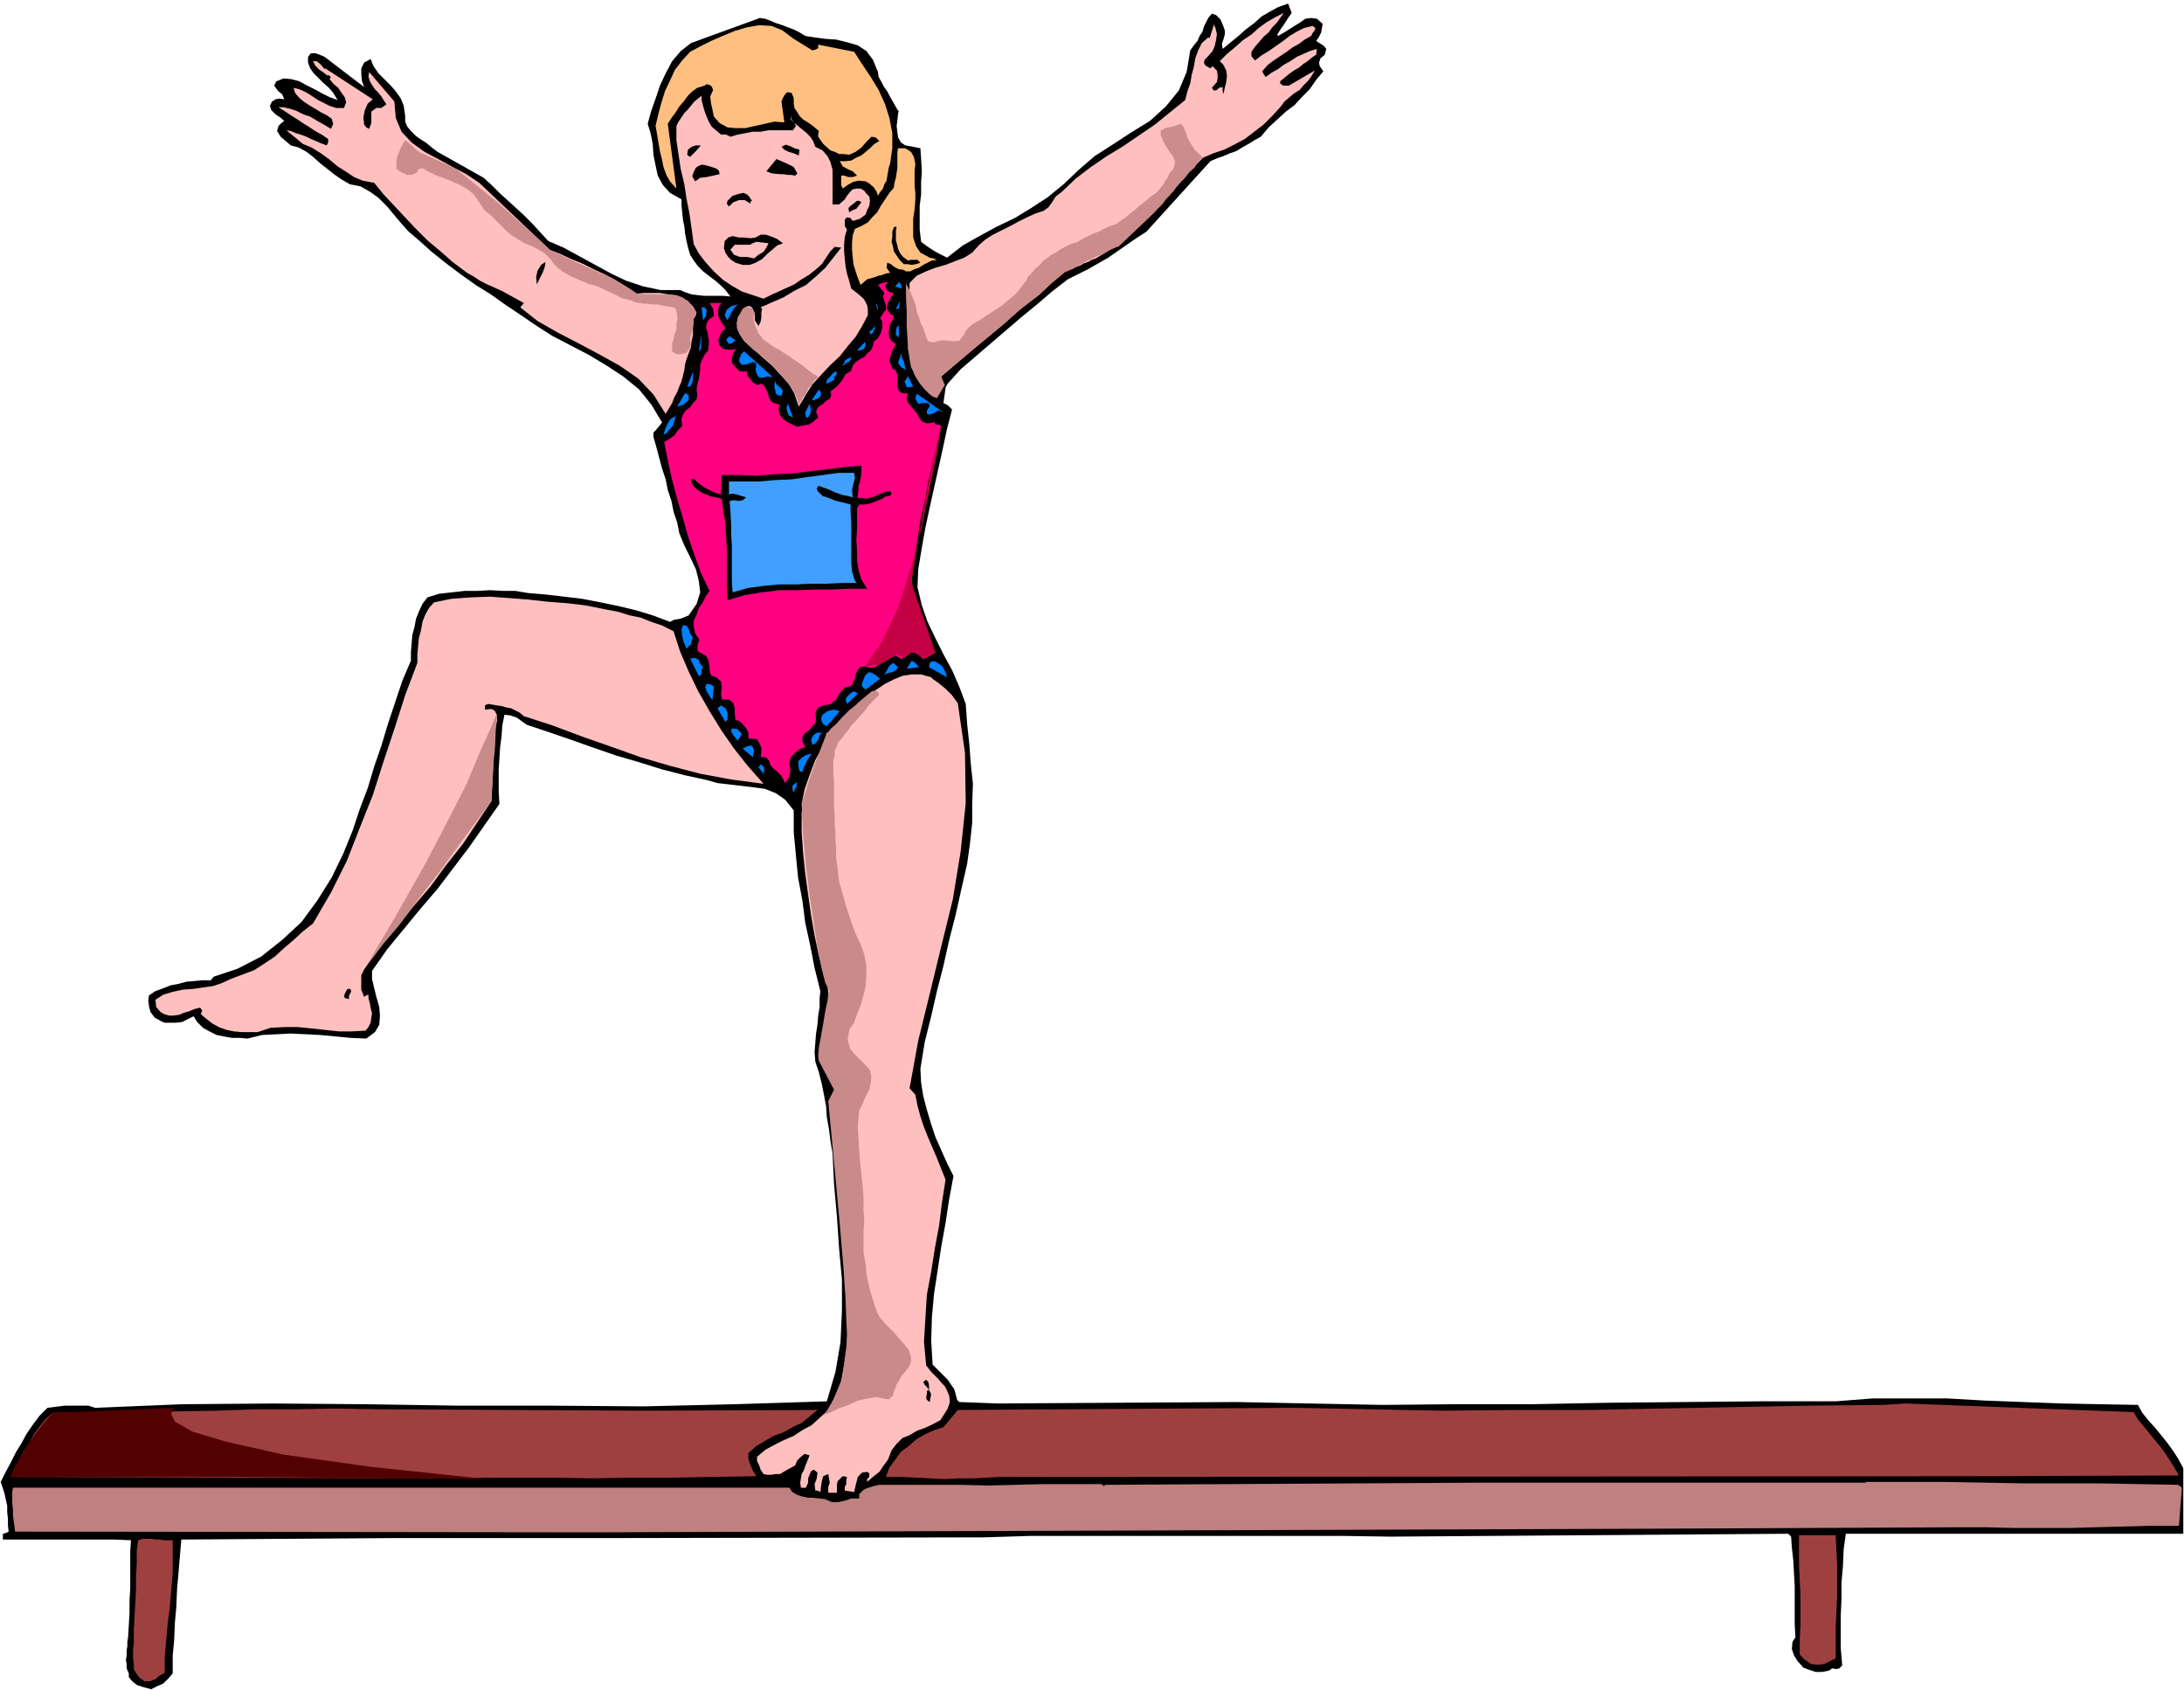 <svg xmlns="http://www.w3.org/2000/svg" fill-rule="evenodd" height="379.406" preserveAspectRatio="none" stroke-linecap="round" viewBox="0 0 3035 2348" width="490.455"><style>.brush1{fill:#000}.pen1{stroke:none}.brush2{fill:#ffbfbf}.brush3{fill:#ffbf80}.brush5{fill:#0080ff}.brush7{fill:#9f4040}</style><path class="pen1 brush1" d="m1795 18-5 7-5 8-5 7-5 8 1 2 7-4 8-5 8-5 8-5 7-5 8-1 8 1 8 7-1 6-1 6-3 6-4 6 5 3 6 4 3 4-2 8-6 5-2 6 1 5 5 7-10 12-9 13-11 11-10 11-12 9-12 11-12 11-11 13-9 5-8 5-9 5-8 5-9 3-9 4-9 3-9 4-89 98-14 9-13 9-13 9-13 9-14 8-14 8-14 7-14 7-22 17-21 18-22 18-21 18-21 18-21 18-21 18-18 20-3 5-1 8-1 7-1 7 6 3 6 6-7 27-6 28-6 27-6 27-6 27-6 28-5 28-5 30-1 25 6 25 8 23 11 23 11 22 12 22 10 23 9 24 2 28 3 28 2 27 3 28-1 27v27l-3 28-4 29-8 35-8 36-9 35-8 36-9 35-8 35-9 36-6 37 1 19 3 19 5 19 6 20 6 18 8 18 8 18 9 18-6 32-5 33-6 33-5 33-5 32-3 33-1 33 2 33 4 4 5 5 6 6 6 6 4 6 5 7 2 7 2 8 3 3 54 2 331-2 101 2 102 2 104-1h105l105-2 105-1 105-1h106l51-4h104l53 3 53 2 53 2 53 1 53 1 6 11 9 11 9 10 9 11 8 10 8 11 7 11 7 13v91h-469l-3 22-1 23-2 23v23l-1 22v46l2 24-4 4-4 1-6-1-4 3-10 2h-9l-9-3-8-3-8-9-5-8-3-9 1-10 4-6-1-18v-53l-1-18-1-18-2-18-1-15-4-4-552 4-68-1h-433l-65 2-513 1H546l-294 2-2 23-2 24-2 23-1 24-2 22-1 24-2 22v24l-6 7-7 7-9 4-8 4-11-3-9-3-5-4-3-3-3-4v-5l-3-7v-6l-1-6 1-6v-7l1-6v-6l1-6 1-17 1-17v-17l1-17v-52l1-15-24-1H4v-8l4-1 4-2-1-9v-9l-1-9v-9l-2-9-2-9-3-9-2-6 7-14 7-13 7-14 8-13 7-13 9-13 9-12 11-11 8-1 8-1 8-1h33l9 3 122-5 126-1 127 1 129 2h129l129 1 128-3 127-4 12-41 7-41 2-44v-43l-4-44-3-44-4-45-2-42-3-18-2-16-3-17-1-15-3-16-3-15-4-16-5-15-1-13 1-13 1-13 2-12 1-13 2-12v-12l1-10-8-32-6-31-7-32-4-31-6-32-3-31-3-32v-30l-12-15-13-9-15-6-15-2-17-2-17-2-17-2-14-4-32-7-31-8-32-10-31-9-32-11-31-11-32-11-30-10-7-5-7-5-9-3-8-1-3 15-1 15-2 15-1 16-1 15v31l1 17-21 30-21 30-22 29-22 29-24 28-23 28-23 28-21 30v11l3 13 3 12 4 14 1 12-1 13-6 10-12 9-22-1-21-2-21-2-20-1-21-1-20 1-20 1-20 5-11-1h-11l-11-2-10-2-10-5-9-5-8-8-5-8-8 4-8 4-9 1h-15l-5-2-5-3-4-2-6-8-2-8-1-8 1-7 9-6 11-4 10-4 11-2 11-3 11-1 11-1h12l4-5 33-11 33-17 29-23 27-25 22-30 20-32 16-33 13-32 10-30 11-29 9-30 10-29 9-30 10-30 10-30 12-28v-12l1-12 1-12 3-11 2-11 4-10 5-11 7-9 16-5 18-2 18-2h18l17-1 18 1h17l18 3 24 2 26 3 25 3 26 5 24 5 25 6 23 7 24 9 6-3 7-1 6-2 7-3 11-16 5-16-2-16-4-16-8-17-8-16-7-17-3-15-5-15-3-15-5-15-3-15-5-15-4-15-4-15-4-14v-6l4-4 4-5 4-5-15-25-17-21-22-18-23-15-25-15-25-13-25-13-22-14-22-15-21-14-21-15-21-13-21-15-20-15-20-16-19-17-13-11-10-11-10-12-10-12-12-12-11-8-14-8-15-3-12-7-10-7-10-8-9-7-10-9-9-7-11-6-11-3-7-6-7-6-5-8 2-7 4-4 4-3-6-5-6-4-6-6-2-6 3-6 5-3 5-1 7 1-3-7-6-5-5-7 3-6 10-4 11 1 11 3 11 6 10 5 11 6 10 5 11 4-6-10-6-7-8-7-6-6-7-7-5-7-3-8v-8l4-5h6l6 2 7 3 55 42-3-8-1-9v-9l4-8 9-5 4 10 7 10 8 8 9 9 7 8 7 10 4 10 2 14v8l3 7 5 6 7 7 7 5 8 5 7 6 8 6 64 36 11 10 11 11 11 10 12 11 11 10 11 11 11 12 12 13 21 9 22 12 22 12 22 12 21 10 24 8 24 5h27l7 3 9 3 8 1 9 1h27l10 1-7-9-6-6-8-7-8-6-9-7-7-7-6-8-5-8-3-10-2-9-2-10-1-10-2-10-1-10-1-9v-9l-16-9-10-11-7-13-3-14-3-15-1-15-3-15-4-13 5-18 6-17 6-18 8-17 9-17 12-14 14-11 19-7 77-28 7 1 8 3 7 3 9 3 8 3 8 3 8 4 8 5 13 2 15 2 15 1 16 4 14 4 12 8 9 12 7 17 1 7 4 7 3 6 5 7 3 6 4 7 4 7 4 7 1-1-1 5-1 9-1 8 1 9 1 7 4 7 6 4 11 2 10 2 1 15 1 17-1 15v17l-2 16v33l2 17 8 6 9 6 9 5 10 5 22-17 23-13 24-13 25-12 23-14 23-15 22-18 21-20 22-19 25-16 26-17 26-16 22-20 18-22 11-26 5-30 5-7 5-6 3-7 4-6 2-7 3-6 3-6 5-6 6 2 6 6 3 7 3 8v6l-2 7-2 6 1 7 11-9 11-9 10-9 12-9 10-9 12-7 11-6 14-5 5 13z"/><path class="pen1 brush2" d="m1784 18-5 7-5 7-6 6-5 7-7 6-6 7-6 7-5 7v6l5 6 9-7 10-6 10-7 10-7 9-7 10-6 10-5 12-3 4 3-1 3-3 4-2 4-9 5-8 6-9 5-8 6-9 6-9 6-8 6-8 9 2 4 3 4 8-6 9-5 8-6 9-5 9-6 9-4 9-4 10-3-1 8-6 4-6 5-6 4-6 5-7 4-7 5-6 5-6 5v3l4 3h8l36-21-4 7-5 7-6 6-6 7-8 5-6 5-7 6-6 8-11 12-12 12-13 10-13 10-15 8-14 7-15 5-14 6-18 18-17 20-17 19-17 20-19 17-18 18-22 15-21 13-6 2-5 3-6 2-5 3-6 2-5 3-6 1-5 2-21 18-21 19-22 18-21 19-22 18-22 18-21 18-21 18v7l-2 8-2 7-2 8-10-6-7-7-7-8-4-8-4-10-3-10-3-10-2-9 2-92 10-10 13-6 13-5 14-4 13-5 13-5 11-7 9-10 9-8 11-7 12-6 12-6 11-6 12-6 11-5 12-4 7-5 5-7 5-8 8-6 20-19 21-16 22-15 23-14 22-15 22-15 21-17 21-17 3-12 4-11 2-12 3-11 2-12 4-11 5-10 9-8 2 1 6-19 2 5 2 8-1 8-2 9-3 7-7 8-4 4-1 4 2 4 7 4 3-3 3 3 3 3 1 6v5l-1 5-7 8 3 4 4-1 3-3 5-1v5l1 5 2-9 2-8 1-8-1-8-4-8-5-5 10-10 12-10 10-9 12-8 10-9 11-8 12-7 12-6z"/><path class="pen1 brush3" d="m1129 70 4-1 4-2v-5l50 10 11 17 12 18 11 18 9 20 6 19 4 21v21l-3 21-2 6-1 6-1 6-1 6-3 5-2 6-4 5-3 5-2-6-4-6-6-5-5-3-10-1-8 2-7 4-7 5-2-5v-13h4l6 2h6l6-2-6-6-7-3-7-4-4-7h8l8-1 7-4 7-3 6-5 6-5 6-6 7-4-5-5-6-1-7 7-7 8-8 6-9 4-8-1h-6l-6-3-6-2-10-9-7-10v-4l1-4-6-5-5-4-6-4-5-3-5-5-3-5-4-6-1-6v-8l-3-7-6-1-3 3-3 5-2 5 4 29-14-1-13 3-14 3-13 3h-14l-11-1-11-6-8-9-2-10-2-9-1-9 4-9-2-5-3-2-4-1-3 2-10 3-7 5-6 6-6 8-6 7-5 8-6 8-5 8 12 90-9-10-5-9-4-11-2-10-3-12-2-12-2-12-2-11 4-17 4-15 5-16 7-15 7-15 10-13 11-12 15-8 14-7 16-7 17-7 17-5 17-3 17 1 15 6 16 12 26 16z"/><path class="pen1 brush2" d="m451 96 1-1 66 43-7 6-4 9-2 10 1 10 3 4 4 2 3-8v-16l7-5h7l7-5-4-6-3-5-5-6-4-4-4-6-3-5-2-7 1-6 35 41 2 23 8 19 14 15 18 13 19 10 20 11 19 10 18 12 98 93 15 6 15 7 15 6 16 8 15 7 15 8 15 9 15 10 9-1h23l11 2 10 1 10 4 8 5 8 8v18l-1 10v10l-2 9-1 9-3 8-3 8-2 7-1 8-2 8-2 8-3 7-3 8-4 7-3 8-9 15-17-27-21-22-26-18-27-15-30-16-29-15-28-16-24-19 5-6-11-6-9-5-11-6-9-4-11-5-10-5-9-6-9-5-20-15-17-15-18-15-15-15-16-17-15-16-15-16-13-16-16-3-12-5-12-8-11-7-12-10-11-8-13-8-12-5-23-19 6 1 7 3 7 2 8 3 6 3 7 3 7 3 8 3 2-4v-5l-9-6-9-5-9-6-8-5-9-6-8-5-9-6-8-5h7l9 2 9 3 10 5 9 3 10 6 9 5 10 6 3-7-2-7-7-5-8-4-8-5-7-4-9-6-6-5-6-7-2-7 8 2 9 4 8 5 9 6 8 4 8 4 9 3h11l3-8-2-7-5-7-4-6-6-5-6-7 1-2 1-1-4-3-1 1-5-4-6-4-6-6-3-6h5l4 3 3 3 4 5z"/><path class="pen1 brush1" d="m404 129-6-4-5-4 4-4 4 1 2 4 1 7z"/><path class="pen1 brush2" d="M1002 187h7l6 3 10-3 11-2 10-2h11l11-2h34l4-6-2-4-5-5v-5l1 5 4 5 5 4 6 5 5 4 6 6 4 6 3 8 10 5 7 8 4 8 3 11v48h9l8-7 3-5 4-5 4-4 6-1h5l5 3 3 4 4 4 1 6-1 7-3 6-2 6-8 6-10 3-3-4-5-1-3 3v9l3 5-3 10-1 10v10l1 11 1 10 2 10 3 10 3 11 9 7 8 7 2 3 3 6 1 6v8l-8 15-9 15-11 13-11 14-14 13-12 13-12 13-10 16-9 15-6-18-8-14-12-13-11-12-14-12-12-12-13-13-9-13-1-10 3-8 4-8 6-6 4-1 4 2 2 4 2 5v9l5 8 3-6 1-6v-7l1-5-2-2 16-7 16-7 15-9 16-8 14-12 13-12 11-14 11-14-9-1-6 6-6 9-6 9-9 8-9 7-10 6-10 7-11 5-11 5-11 5-10 5-15-5-15-5-14-8-12-8-13-12-11-12-10-13-7-13-3-22-3-21-4-20-3-20-5-21-3-20-3-20v-20l3-6 4-6 4-6 5-5 9-11 10-8v6l2 8 2 7 3 8 3 7 4 7 6 5 7 6z"/><path class="pen1 brush1" d="m1111 208-1 8-7-3-7-2-6-3-4-4 6-3 6 2 6 3 7 2zm-137-6-7 8-8 8-3-2-1-1 1-7 5-4 6-2h7z"/><path class="pen1 brush3" d="M1272 268v10l-1 13-2 13v26l4 12 6 9 13 7 5 1 5 2-7 1-6 3-6 3-6 4-6 2-6 3h-6l-3-2-7-1-6-3-5-4-5-2-1 7 5 7-6 1-5 2-5 1-5 2-11 3-8 7-1 1-4-10-3-9-3-10-1-9-1-11v-10l1-10 3-9 9-4 9-5 6-7 7-7 5-9 6-9 6-9 6-7 1-7 2-7 1-7 1-6v-22l1-6h10l8 5 4 7 2 10-1 9v21l1 10z"/><path class="pen1 brush1" d="m1108 241-3 3-6-1h-5l-5-1h-5l-11-1-8-3 14-17 7 3 9 4 8 4 5 9zm-108 1-9 2-9 2-9 1-7 5-4-7 2-6 3-6 3-2 4-2h4l8 2 9 3 4 3 1 5zm45 37-2 1v3l-8-5h-8l-8 3-6 6-3-4 1-4 7-7 10-3 5-1 5 2 3 3 4 6zm152 2-3 4-4 5-5 2-5 3-1-6 3-3 4-3 5-4h3l3 2zm49 34-1 6v13l2 7 1 5 3 6 4 5 7 5 4-1h9l4 4-6 2-6 1-6-1h-5l-6-6-4-6-4-6-1-6-2-7 1-7v-7l2-6 2-1h2zm-158 23-8 3-7 6-7 6-7 7-9 5-8 3h-10l-10-3-6-4-4-4-4-6-2-6 1-10 5-5 6-2 9 2h7l9 1 7-1 7-4h7l9 3 7 3 8 6z"/><path class="pen1 brush2" d="m1068 338-3 6-4 6-7 4-6 5-10-2h-10l-8-3-5-7 6-7h21l4-2 5-2 17 2z"/><path class="pen1 brush1" d="m758 364-1 7-3 8-4 8-4 8-1-10 2-9 5-8 6-4z"/><path class="pen1" style="fill:#ff0080" d="m1234 392-4 5 3 7 9 4-4 5-4 8-2 7 5 8 5 3-1 5-4 6-1 6-1 6 1 7 3 5 6 4-4 7-3 8-2 9 4 10 4 2 3 6v17l2 6 4 3 9 1-2 5 1 6 3 4 3 4 7 8 5 9 3 3 5 2h5l6-1 1-2v4l3 1h3l3 2-6 25-6 26-6 26-5 27-6 27-4 27-5 27-3 27 1 13 3 13 3 13 4 14 4 12 5 13 6 12 7 13-17 9-6-6-6-3-7-1-5 3-3 3-3 4-8-5h-6l-6 2-5 6-6 4-6 4-7 1-7-2-7 1-3 4-3 6-1 6-2 4-2 5-4 2-6 1-7 8-5 9-4 3-3 3-5 1-5 1-8 3-4 7 1 8-1 7-5 5-4 5-6 4-3 5v6l4 8-8 3-6 5-6 6-2 8 1 7v7l-2 7-5 7-3-6-2-4-3-3-3-3-4-3-3-3-3-4-1-5-5-5h-7l1-7v-6l-3-7-3-5-12-1v-8l-3-6-6-7-5-4h-4l-1-10v-7l-2-7-6-5h-10l-1-8 1-8-1-9-7-6-6-2-2-3-1-5v-4l-1-6-1-5-3-5-4-2-7-4-1-5 1-6 2-5-6-9-2-9v-9l4-8 3-9 6-9 4-8 5-7-12-25-9-25-9-26-7-25-8-27-7-26-6-27-5-26 7-4 7-5 5-7 6-6-1-10 2-6 4-6 6-4 4-6 5-5 1-7-1-7 1-7 2-7 1-7 1-7v-7l3-7 3-6 5-6 1-8v-6l-1-6-1-6-2-6 1-6 3-5 7-5-1-10-5-8h17l-4 4-1 6v5l1 6 9 14-5 5-3 6-2 6 2 7 4 4 6 2h6l7-1-4 5-2 7v7l5 6 6 6h10v5l4 5 4 5 6 4 6-2 4 3 2 4 3 6 1 5 3 6 4 3 8 2-1 6 1 6 2 4 4 5 8 5 11 5 8-2 8-1 6-4 7-6-3-8 2-5 3-3 5-3 4-4 5-3 2-4-1-6 9-7 7-8 5-9 8-5 2-7 4-5 6-4 6-3 4-5 5-4 3-6 1-6 6-5 4-7 2-8v-8l-3-5 2-3 3-5 3-3v-7l-2-6-2-6 2-5-9-11 6-3 8-1z"/><path class="pen1 brush5" d="m1253 401-6-2-3-1 5-6 3 3 1 6zm-8 28 6-11-2 11h-4zm-25 0-1 1-2-9 2 3 1 5zm-194-6-5 4-4 6-3 6-3 6-4-7 3-8 7-5 9-2zm-44 8-1 8-4 6-2-18h4l3 4zm231 31-3 3-2-4 4-3 3-4v-4l1 6-3 6zm36 7-4-4v-4l1-6 3-3v17zm-278 19 4-24-1 21-3 3zm51-15-5 4-4 1-4-6 5-5 8 6zm178 12-5 2h-4l11-12 1 5-3 5zm-126 39-8-1-6 2-6-1-3-6-1-5 1-5-1-4-4-1-7 3-8 1-4-5 1-5 2-5 4-4 40 36zm185-10-7-4-4-6 5-14v6l3 6 1 5 2 7zm-76-18-1 4-3 3-4 2-3 3h-1l4-8 8-4zm-224 41h-4l8-21v11l-1 5-3 5zm201-10-6 4-6 2 1-5 4-4 4-5 4-3 2 2-1 3-3 3 1 3zm109 10-4 1h-5l-3-8 5-7 3 6 4 8zm-183 13-6-1-2-3-1-5-1-4 1-8 2 5 6 5 3 4-2 7zm45 6h-3l10-15 3 5-1 5-4 3-5 2zm-174 0-7 6-9 3 11-19 5 3v7zm354 17-7-3-6 4-6 2-4-1v-5l3-4 1-3-2-3h-8l-6 1-4-7 2-7 37 26zm-209 7-6-3-2-5-1-6 2-5 7 19zm21 0h-3l-1-7 2-4 2-4 2-4 1 4 1 5-1 5-3 5zm-184-2-2 7-2 7-5 5-5 6h-3l3-8 3-7 4-6 7-4z"/><path class="pen1 brush1" d="M1197 647v11l-1 6-1 6-2 5v6l-1 5v6h6l6 1 6-2 6-1 5-3 5-2 6-2h6l1 4-3 2-6 1-4 3-8 3-7 3-9 2h-8l-3 5v29l-1 15 1 15v13l2 14 4 13 8 13h-25l-24 1h-24l-24 1h-25l-25 3-24 4-23 7-1-19v-53l-1-18-1-18-3-17-2-16-8-2-6-1-7-3-6-2-6-4-5-4-4-6-1-5 4-1 5 5 5 4 6 4 4 2 6 3 5 2 7 2 1-27h24l24 1 24-2 25-1 24-3 25-3 24-3 24-2z"/><path class="pen1" style="fill:#409fff" d="m1187 657 1 7-2 8-2 9 1 10-7-2-6-1-6-2-6-2-6-3-5-2-6-2-5-2-3 3 1 4 3 3 4 4 9 3 10 4 9 2 11 3v11l1 14v56l1 12 4 13 3 3h-21l-21 1h-22l-21 1h-23l-22 2-22 3-21 6-1-16v-48l-1-17v-15l-1-16-1-15 6-1 7 1 5-1 5-4-7-2-6-2-6-1-5 1v-18h42l22-2 23-1 21-3 22-3 22-3h22z"/><path class="pen1 brush2" d="m936 877 9 28 12 28 13 27 16 28 16 26 18 26 19 24 22 25-45-6-43-8-42-11-41-12-42-15-40-14-40-15-40-13-6-5-6-3-6-3-6-1-7-2-7-1-6-1-6-1-4 2v6l9-1 5 3 2 5 1 8-2 7-2 9-1 7 1 8-4 81-20 30-20 30-23 29-22 30-24 28-23 29-24 28-21 30-4 8v20l4 10 3-2 3-1v5l2 7 1 6 2 8-1 6-1 7-3 6-4 5-19 1h-18l-19-2-18-2-20-2h-18l-20 1-18 6h-22l-11-1-10-2-11-4-9-5-9-7-7-6 2-5-3-4-8 2-7 3-7 2-7 3-8 1h-6l-7-2-5-3-6-7-1-10 11-7 13-4 14-3 14-1 14-2 14-2 12-4 13-6 16-6 16-6 14-9 15-10 13-12 13-11 13-12 14-11 25-43 22-44 18-46 18-45 15-47 15-45 15-47 17-45v-12l1-11 1-11 3-11 2-12 4-10 5-9 7-8 24-5 27-2 27-1 27 2 26 2 27 3 26 2 26 3 15 3 15 3 16 3 16 5 15 3 15 6 15 5 16 8z"/><path class="pen1 brush5" d="m963 886-2 4-1 5-3 3-3 3-4-9-2-9-1-8 2-6h5l3 5 2 6 4 6zm14 41-2 3v5l-1 3-3 1-12-24 7-1 5 3 2 5 4 5zm300 0-17 2 7-11 5 3 5 6zm37 7 2 7-25-14 1-6 3-2h4l4 2 7 5 4 8zm-66-7-3 4-5 3-6 1-5 3 3-6 4-7 5-4 7 6zm-25 16-20 15-5-4v-5l2-5 2-5 5-5 5 1 5 3 6 5z"/><path class="pen1 brush2" d="m1331 977 10 69 1 70-7 67-11 67-16 65-16 66-16 65-12 66 8 9 3 15 4 15 5 15 6 15 6 14 6 14 6 15 6 15-5 32-4 32-6 32-5 32-6 32-2 32-2 33 3 33 7 9 10 10 4 5 5 5 3 6 3 7 1 9-3 9-5 8-5 8-11 6-11 5-11 4-10 6-10 4-8 8-7 9-5 13-6 8-6 9-9 7-8 7v-4l3-3v-5l-3-2-7 1-3 3-3 3-1 4-2 8-2 9-13-2v-5l2-4v-5l1-5-6-1-3 3-4 4-1 5v11h-12v-8l2-6-1-6-1-6-7 3-2 7-1 7-1 8-4-2h-3l-1-9 3-8 1-8-5-4-4 2-2 5-2 5v6l-3 7h-7l-1-7 1-6 1-6 3-5 2-6 2-5 2-5 2-5-7-2-5 4-5 5-3 7-11 6-10 6h-6l-6 1h-6l-5-1-4-6-2-6-3-6v-6l12-10 13-7 12-6 14-6 12-8 13-7 11-10 12-11 9-18 8-18 4-20 4-20 1-21 2-20v-37l-2-35-1-35-2-36-2-34-4-36-4-34-4-34-4-33 4-8 1-7-2-6-2-6-5-7-4-6-3-7-2-6-2-16 2-15 2-15 4-14 2-15 1-14-2-15-5-14-7-29-6-28-5-29-4-28-4-29-3-29-2-29v-28l2-2 3-2-1-5-4-2 4-20 7-20 8-21 10-18 10-19 13-17 14-15 17-12 10-9 11-8 12-8 12-6 12-5 13-2h13l14 4 3 3 6 4 5 4 6 5 9 9 8 11z"/><path class="pen1 brush5" d="m992 954-2 19-4-6-4-6-2-6 2-5 6 1 4 3zm200 10-15 14-2-6 2-4 4-4 4-3h3l4 3zm-181 36-3 3-11-19 5-4 6 4 3 6v10zm138 9-5-3-2-3-1-5 2-5 7-5 9-2 8 2-18 21zm-118 11-3 5-3 4-4-5-3-4-2-4 1-4 8 1 6 7zm111-2-3 4-2 6-4 5-4 2-2-7 3-6 5-4h7zm-94 24-2 10-14-12 4-2 5-2h4l3 6zm80 5-4 6-4 7-3 6-2 7-4-2-1-4-1-9 5-5 6-4 8-2zm-67 28-4-5-3-4 3-4 4 3 1 4-1 6zm11 7 7 7-7-7zm31 18-1 1-1-9 7-6-1 2v4l-2 4-2 4z"/><path class="pen1 brush1" d="m487 1374 1 3-1 3-2 3v5l-5-1-2-2 1-4 2-4 2-3h4zm807 563-1 5-1 6-4-3-1-3 1-5v-4l1-1 2-1-3-4-3-3-2-4 4-3 3 3 1 5v6l3 6z"/><path class="pen1 brush7" d="m2965 1962 6 10 9 11 9 11 9 11 8 10 8 12 7 11 7 12-281 1-1356 1-20 1-19 1h-20l-19 1-20-1-20-1-21-1h-21l5-13 8-11 8-11 11-8 10-9 12-7 13-6 13-4 20-24 468-3 102 2 103 2 101-1h102l101-2 102-2 103-2 104-1 30-2 318 12zm-1829-3-11 9-11 9-13 6-12 7-14 5-12 7-12 7-11 10v8l3 9 3 7 5 8-60 1-56 1h-56l-54 1-56-1H656l-59 1-582-2 6-12 6-12 6-12 8-11 6-12 8-11 8-10 10-9 56-1h57l57-1 57-1 56-2h56l55-1 56 1 371 2 242-1z"/><path class="pen1" style="fill:#bf8080" d="m3027 2063 5 4-4 53h-41l-38 1-38 1-36 1h-75l-40-1h-41l-427 2-1464 5-807-1-1-8-1-7-1-8v-8l-1-9v-15l1-6h1079l4 6 7 4 6 2 9 2h7l9 1 8 1 9 4h9l9-2 9-3h11v-6l3-3 3-3 4-2 9-3 9-2h112l39 1 39-1 39-1h80l3 3 2-2 520-3h536l2-1h111l54 1 54 1h106l53 1 55 1z"/><path class="pen1 brush7" d="m2551 2133 1 21 1 21v43l-1 21-1 22v43l-8 4-8 4-9 1-9-1-9-6-7-7v-21l1-20v-41l-1-22-1-21v-41h51zm-2311 7v46l-2 23-2 24-3 23-2 23-2 22v23l-7 4-6 5-8 3h-7l-7-5-4-5-4-7v-6l-1-8v-15l1-7v-19l1-18 1-19 1-18v-18l1-18v-18l2-15 6-2h12l6 1h6l6 1h12z"/><path class="pen1" d="m1037 426-5 3-3 6-4 6-1 8v7l4 9 6 9 13 12 13 10 13 11 10 11 10 12 7 9 6 10 3 8 1 8v-2l2-4 3-6 5-5 3-8 5-6 4-6 5-4-2-2-4-2-7-5-6-5-8-6-8-5-8-6-5-3-6-4-6-3-6-4-4-3-6-4-3-4-4-5-2-5-3-6-1-5-1-4v-2l1-4 1-1-4-8-8-2zm222-33v20l1 20v19l1 18 1 15 2 14 2 11 4 8v1l2 4 3 5 5 7 5 6 6 6 5 4 6 2 11-18-5-12 44-37 37-31 30-26 25-19 17-16 12-10 7-6 3-1 14-7 13-7 12-6 11-4 8-5 7-3 4-2h2l21-20 17-16 13-13 10-10 6-8 5-5 2-3h1l8-11 9-9 7-9 7-6 4-7 4-4 2-3h2l-11-10-6-9-5-9-2-7-3-7-2-3-3-2-4 2-7 2-5 1-5 1-3 2-3 1v7l3 7 3 6 4 6 3 5 4 5 3 8-2 9-6 7-3 7-3 3-2 5-4 5-6 7-9 6-7 6-8 6-6 6-7 5-7 6-6 4-5 4-6 2-6 2-6 3-5 3-8 3-7 3-8 4-8 5-10 3-8 4-7 4-6 4-6 3-5 4-6 4-5 6-6 5-5 6-5 5-3 6-7 9-8 10-10 8-9 8-7 4-7 5-8 5-9 6-9 5-6 5-4 5-3 6-3 3-2 4-5 1h-6l-9-1h-6l-6 1-4 2-4-1h-3l-3-4-2-6-3-9-3-6-2-6-1-3-3-8-1-7-2-6-2-5-2-5-2-5-5-9-1-3zM551 235l8 5 7 3h6l7-3 3-5 3-1h3l8 5 5 2 6 3 6 2 7 3 6 2 6 3 5 2 6 3 7 4 7 6 5 6 6 9 5 8 9 7 7 7 8 8 6 6 7 6 9 6 10 6 10 4 10 5 8 5 8 8 5 7 6 6 3 2 4 3 5 3 7 4 6 2 6 3 6 2 6 3 6 1 6 2 6 3 8 4 5 2 6 3 4 2 4 2 3 1 5 1 4 1 7 3 6 1 6 1h5l5 1h9l9 2 7 1 6 1 3 2 2 7v4l1 2-1 1v3l-1 4v8l-3 7-1 7-2 5v11l6 4h7l7-2 4-5 2-6-1-9 3-8 1-9 1-6v-4l3-4 1-5-4-7-8-9-8-5-8-3h-7l-5-1h-24l-19-1-35-22-50-22-36-17-30-28-45-40-56-45-51-23-18-16-2 1-2 4-3 5-2 6-3 6-1 8v10z" style="fill:#cc8c8c"/><path class="pen1" style="fill:#c40045" d="m1308 592-8 31-7 35-7 36-6 36-6 31-4 26-3 17v7l33 96-17 9-5-7-11-3-10 8-10-5-24 14-21 3 24-35 22-47 18-56 15-56 11-54 9-44 5-31 2-11z"/><path class="pen1" d="m1114 1117 2 41 4 44 5 41 6 40 5 34 6 29 5 20 6 11-2 3-1 10-3 14-3 18-3 17-3 16-1 12 1 7 21 40-8 16 9 95 7 76 5 59 3 44 1 29 1 19v13l-7 51-12 29-13 22 2-2 8-3 10-5 14-5 13-6 14-3 12-2 9 2 5 1h4l2-3 3-2 1-5 2-5 2-6 3-4 3-6 4-5 4-5 4-5 2-7v-6l-3-9-6-8-9-10-6-7-7-7-5-5-6-7-4-6-3-8-3-9-4-13-3-12-3-14-1-14-3-15v-30l1-14-1-17v-19l-2-20-2-20-2-21-1-19-1-16 1-11 1-11 5-10 4-10 5-9 2-9 1-9-2-9-6-7-9-9-6-6-6-7-2-6-2-7 1-7 2-9 6-8 4-12 5-12 4-14 3-13 1-15v-14l-3-15-5-14-8-17-6-17-6-18-5-18-5-18-2-17-2-15v-12l-1-12v-12l-1-12v-12l-1-12v-35l-1-11v-18l2-6v-7l3-6 2-6 5-5 4-6 5-6 4-6 5-5 8-9 7-8 5-7 6-6 5-5 3-3-2-4-3-1h-5l-17 14-14 13-11 10-8 9-7 6-4 5-3 2v2l-10 26-12 32-12 38zM691 991l-2 23-1 23-2 21-1 18-1 15-1 12v10l-38 51-34 47-31 40-25 34-22 26-15 20-9 11-3 5 45-76 39-69 32-61 26-51 18-43 14-31 8-19 3-6z" style="fill:#c98a8a"/><path class="pen1" style="fill:#530000" d="m73 1963-14 16-12 16-10 14-8 15-7 11-4 9-3 5v3h322l116 1 91 1h65l44 1h25l8 1-171-18-121-17-80-18-47-14-24-14-5-10 2-7 3-2-170 7z"/></svg>
